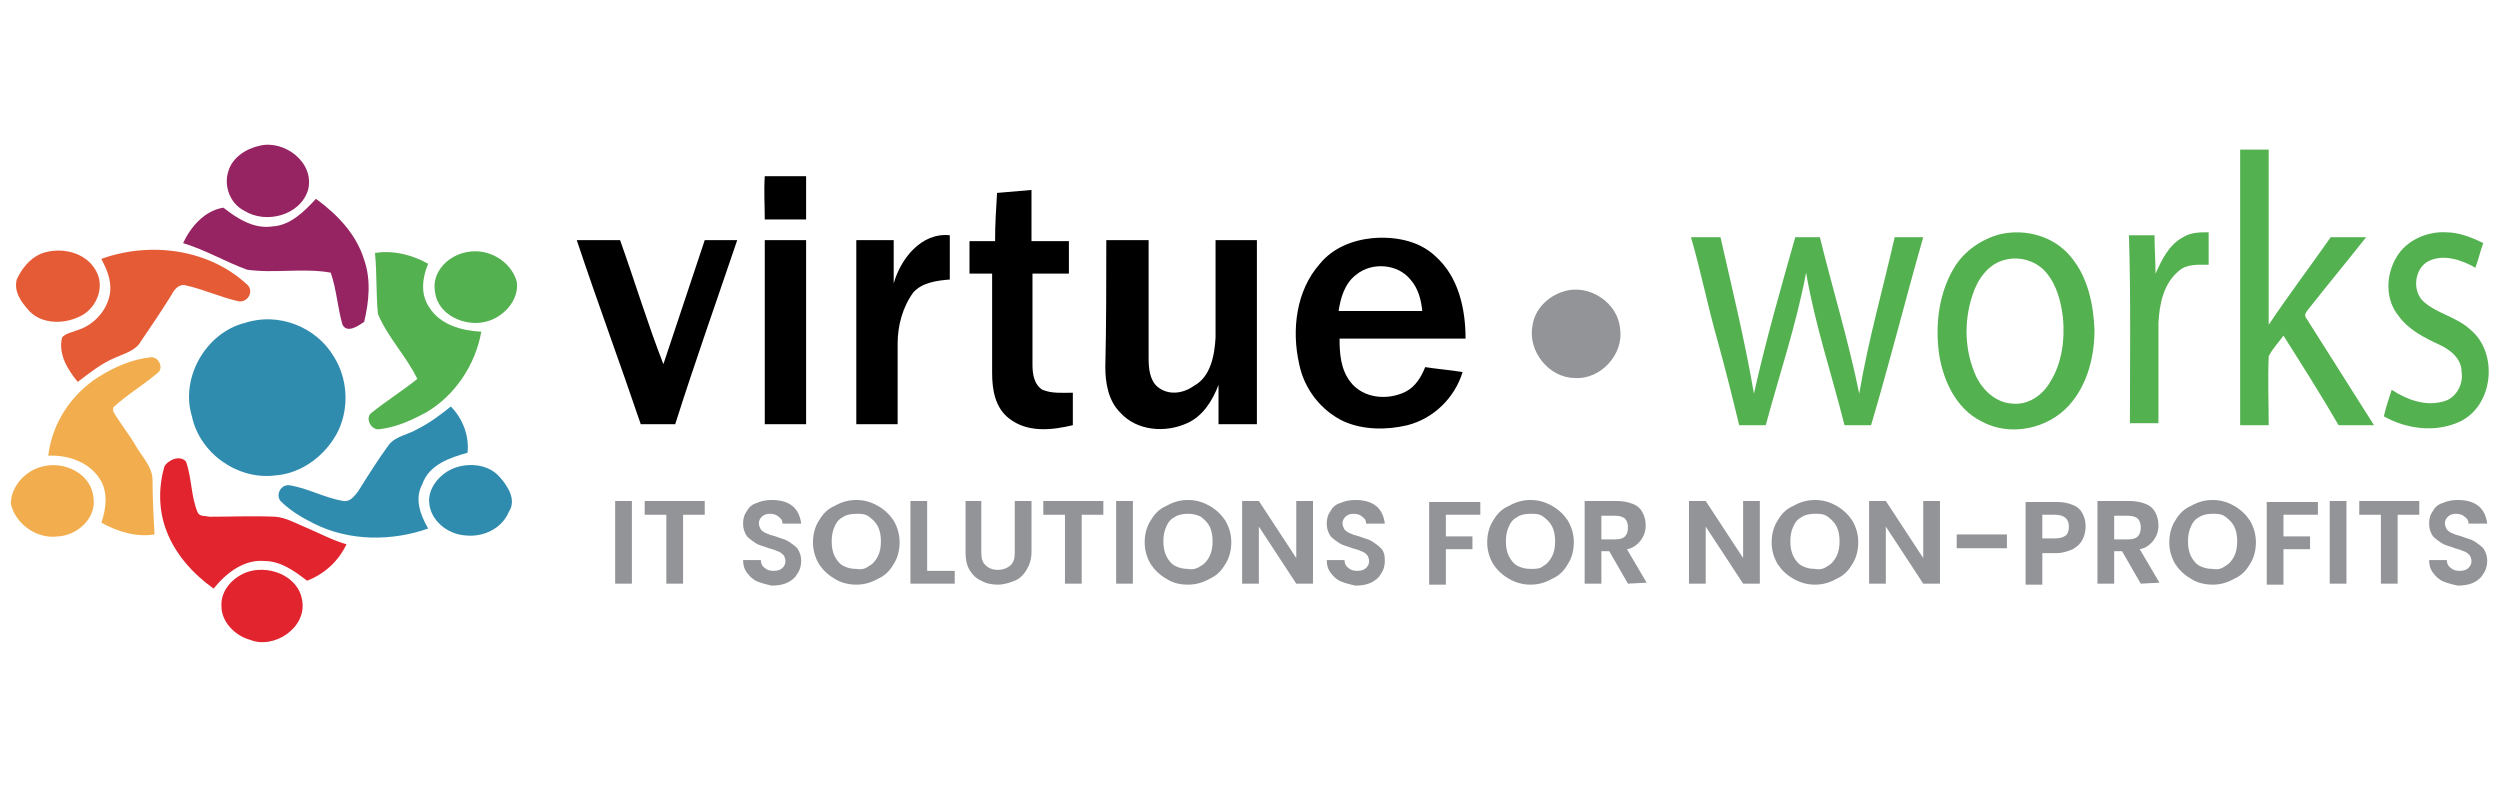<?xml version="1.0" encoding="utf-8"?>
<!-- Generator: Adobe Illustrator 24.2.1, SVG Export Plug-In . SVG Version: 6.00 Build 0)  -->
<svg version="1.1" id="Layer_1" xmlns="http://www.w3.org/2000/svg" xmlns:xlink="http://www.w3.org/1999/xlink" x="0px" y="0px"
	 viewBox="0 0 254 80" style="enable-background:new 0 0 254 80;" xml:space="preserve">
<style type="text/css">
	.st0{fill:#962462;}
	.st1{fill:#54B150;}
	.st2{fill:#E55B36;}
	.st3{fill:#929497;}
	.st4{fill:#308CAF;}
	.st5{fill:#F2AE4E;}
	.st6{fill:#E1242E;}
</style>
<g>
	<g>
		<path class="st0" d="M26.4,14.8c2.5-0.6,5.6,1.7,4.9,4.5c-0.8,2.6-4.3,3.5-6.5,2.1c-1.4-0.7-2.1-2.5-1.6-4
			C23.6,16,25,15.1,26.4,14.8z"/>
		<path class="st0" d="M27.7,23c1.8-0.1,3.2-1.5,4.4-2.8c2.2,1.6,4.1,3.6,4.9,6.2c0.7,2,0.5,4.2,0,6.3c-0.6,0.4-1.7,1.2-2.2,0.3
			c-0.5-1.7-0.6-3.6-1.2-5.3c-2.8-0.5-5.7,0.1-8.5-0.3c-2.2-0.8-4.2-2-6.5-2.7c0.8-1.7,2.2-3.3,4.1-3.6C24.1,22.2,25.8,23.3,27.7,23
			z"/>
	</g>
	<g>
		<path class="st1" d="M227.6,15.2c1,0,1.9,0,2.9,0c0,5.9,0,11.9,0,17.8c2-3,4.2-5.9,6.3-8.9c1.2,0,2.4,0,3.6,0
			c-1.9,2.4-3.8,4.7-5.7,7.1c-0.2,0.3-0.7,0.7-0.4,1.1c2.3,3.6,4.6,7.3,6.9,10.9c-1.2,0-2.4,0-3.6,0c-1.8-3.1-3.7-6.1-5.6-9.1
			c-0.5,0.7-1.1,1.3-1.5,2.1c-0.1,2.3,0,4.7,0,7c-1,0-1.9,0-2.9,0C227.6,33.8,227.6,24.5,227.6,15.2z"/>
		<g>
			<path class="st1" d="M203.2,23.8c2.6-0.6,5.5,0.2,7.2,2.3c1.7,2,2.3,4.8,2.4,7.4c0,2.7-0.7,5.6-2.6,7.7c-2.2,2.4-6,3.2-8.9,1.6
				c-2.6-1.3-3.9-4.2-4.3-6.9c-0.4-3,0-6.2,1.6-8.8C199.6,25.5,201.3,24.3,203.2,23.8z M203.7,26.4c-1.7,0.4-2.8,2-3.3,3.6
				c-0.9,2.7-0.8,5.7,0.4,8.3c0.7,1.4,2,2.6,3.6,2.7c1.6,0.2,3.1-0.8,3.9-2.2c1.2-1.9,1.5-4.3,1.3-6.5c-0.2-1.6-0.6-3.3-1.7-4.6
				C206.9,26.5,205.2,26,203.7,26.4z"/>
		</g>
		<path class="st1" d="M221.8,24.1c0.8-0.5,1.7-0.5,2.6-0.5c0,1.1,0,2.2,0,3.3c-1,0-2.2-0.1-3,0.6c-1.6,1.3-2,3.4-2.1,5.3
			c0,3.4,0,6.8,0,10.2c-1,0-1.9,0-2.9,0c0-6.4,0.1-12.7-0.1-19.1c0.9,0,1.7,0,2.6,0c0,1.3,0.1,2.6,0.1,3.9
			C219.6,26.5,220.3,24.9,221.8,24.1z"/>
		<path class="st1" d="M243.5,26.1c1-1.7,3.1-2.6,5-2.5c1.3,0,2.6,0.5,3.8,1.1c-0.3,0.8-0.5,1.7-0.8,2.5c-1.4-0.8-3.2-1.4-4.7-0.7
			c-1.5,0.7-1.8,3.1-0.5,4.2c1.4,1.2,3.3,1.5,4.7,2.8c2.8,2.3,2.4,7.6-1,9.3c-2.5,1.2-5.5,0.8-7.8-0.5c0.2-0.9,0.5-1.8,0.8-2.7
			c1.5,1,3.4,1.7,5.2,1.2c1.3-0.3,2.1-1.7,1.9-3c0-1.4-1.2-2.3-2.3-2.8c-1.5-0.7-3.1-1.5-4.1-2.9C242.3,30.4,242.4,27.9,243.5,26.1z
			"/>
		<path class="st1" d="M171.8,24.1c1,0,2,0,3,0c1.2,5.3,2.5,10.6,3.4,15.9c1.2-5.4,2.7-10.6,4.2-15.9c0.8,0,1.7,0,2.5,0
			c1.3,5.3,2.9,10.5,4,15.9c0.9-5.4,2.4-10.6,3.6-15.9c1,0,1.9,0,2.9,0c-1.8,6.3-3.4,12.7-5.3,19.1c-0.9,0-1.8,0-2.7,0
			c-1.3-5.2-3-10.2-3.9-15.5c-1,5.3-2.7,10.3-4.1,15.5c-0.9,0-1.8,0-2.7,0c-0.7-2.9-1.4-5.7-2.2-8.6
			C173.5,31.1,172.8,27.5,171.8,24.1z"/>
		<path class="st1" d="M47.5,25.6c2.1-0.4,4.4,0.9,5,3c0.3,1.9-1.4,3.7-3.2,4.1c-2.1,0.5-4.8-0.7-5.1-3
			C43.8,27.6,45.6,25.9,47.5,25.6z"/>
		<path class="st1" d="M38.1,25.7c1.9-0.3,3.8,0.2,5.4,1.1c-0.6,1.4-0.8,3.1,0.1,4.4c1.1,1.8,3.3,2.4,5.3,2.5
			c-0.6,3.4-2.7,6.5-5.6,8.2c-1.5,0.8-3,1.5-4.7,1.7c-0.9,0.2-1.6-1.2-0.8-1.7c1.5-1.2,3.1-2.2,4.6-3.4c-1.1-2.3-3-4.2-4-6.6
			C38.2,29.9,38.3,27.8,38.1,25.7z"/>
	</g>
	<g>
		<path d="M77.7,17.9c1.4,0,2.8,0,4.2,0c0,1.5,0,2.9,0,4.4c-1.4,0-2.8,0-4.2,0C77.7,20.8,77.6,19.4,77.7,17.9z"/>
		<path d="M101.3,19.6c1.2-0.1,2.3-0.2,3.5-0.3c0,1.7,0,3.4,0,5.2c1.3,0,2.5,0,3.8,0c0,1.1,0,2.2,0,3.3c-1.2,0-2.5,0-3.7,0
			c0,3.1,0,6.2,0,9.2c0,0.9,0.1,2,1,2.6c1,0.4,2,0.3,3.1,0.3c0,1.1,0,2.2,0,3.3c-2.1,0.5-4.6,0.8-6.5-0.7c-1.4-1.1-1.7-2.9-1.7-4.6
			c0-3.4,0-6.7,0-10.1c-0.8,0-1.5,0-2.3,0c0-1.1,0-2.2,0-3.3c0.9,0,1.7,0,2.6,0C101.1,22.8,101.2,21.2,101.3,19.6z"/>
		<path d="M90.8,28.8c0.7-2.5,2.8-5.2,5.7-4.9c0,1.5,0,3,0,4.5c-1.3,0.1-2.8,0.3-3.7,1.3c-1.1,1.5-1.6,3.4-1.6,5.2
			c0,2.7,0,5.4,0,8.2c-1.4,0-2.8,0-4.2,0c0-6.2,0-12.4,0-18.7c1.3,0,2.5,0,3.8,0C90.8,25.9,90.8,27.4,90.8,28.8z"/>
		<g>
			<path d="M134.1,26.8c1.3-1.6,3.3-2.4,5.3-2.6c2.2-0.2,4.7,0.2,6.4,1.8c2.4,2.1,3.1,5.4,3.1,8.4c-4.3,0-8.6,0-12.8,0
				c0,1.5,0.1,3.1,1.1,4.4c1.3,1.7,3.8,1.9,5.6,1c1-0.5,1.6-1.5,2-2.5c1.3,0.2,2.6,0.3,3.8,0.5c-0.8,2.6-2.9,4.7-5.6,5.4
				c-2.1,0.5-4.5,0.5-6.5-0.4c-2.3-1.1-4-3.3-4.5-5.8C131.2,33.5,131.7,29.5,134.1,26.8z M137.8,27.9c-1.2,0.9-1.6,2.4-1.8,3.7
				c2.8,0,5.7,0,8.5,0c-0.1-1.1-0.4-2.3-1.2-3.2C142,26.8,139.4,26.6,137.8,27.9z"/>
		</g>
		<path d="M58.6,24.4c1.5,0,2.9,0,4.4,0c1.5,4.2,2.8,8.5,4.4,12.6c1.4-4.2,2.8-8.4,4.2-12.6c1.1,0,2.2,0,3.3,0
			c-2.1,6.2-4.3,12.4-6.3,18.7c-1.2,0-2.4,0-3.5,0C63,36.9,60.7,30.7,58.6,24.4z"/>
		<path d="M77.7,24.4c1.4,0,2.8,0,4.2,0c0,6.2,0,12.4,0,18.7c-1.4,0-2.8,0-4.2,0C77.7,36.9,77.7,30.7,77.7,24.4z"/>
		<path d="M112.4,24.4c1.4,0,2.9,0,4.3,0c0,4,0,8,0,12c0,1,0.1,2.2,0.9,2.9c1.1,0.9,2.6,0.7,3.7-0.1c1.7-0.9,2.1-3.1,2.2-4.9
			c0-3.3,0-6.6,0-9.9c1.4,0,2.8,0,4.2,0c0,6.2,0,12.4,0,18.7c-1.3,0-2.6,0-3.9,0c0-1.3,0-2.7,0-4c-0.6,1.6-1.6,3.2-3.2,3.9
			c-2.2,1-5.1,0.8-6.8-1.1c-1.2-1.2-1.5-3-1.5-4.6C112.4,33,112.4,28.7,112.4,24.4z"/>
	</g>
	<g>
		<path class="st2" d="M10.3,26.3c5-1.8,11-1,14.9,2.7c0.6,0.7-0.1,1.8-1,1.6c-1.8-0.4-3.5-1.2-5.3-1.6c-0.7-0.2-1.2,0.4-1.5,1
			c-1,1.6-2,3.1-3.1,4.7c-0.5,0.9-1.6,1.2-2.5,1.6c-1.5,0.6-2.7,1.6-3.9,2.5c-1-1.2-2-2.8-1.6-4.5c0.3-0.4,0.9-0.5,1.4-0.7
			c1.8-0.5,3.3-2.1,3.5-4C11.3,28.3,10.8,27.3,10.3,26.3z"/>
		<path class="st2" d="M4.1,25.8c2-0.8,4.7-0.2,5.7,1.8c0.9,1.7-0.1,3.9-1.8,4.6C6.3,33,4,32.9,2.8,31.4c-0.7-0.8-1.4-1.8-1.1-3
			C2.2,27.3,3,26.3,4.1,25.8z"/>
	</g>
	<path class="st3" d="M158.9,29.6c2.6-0.8,5.5,1.2,5.7,3.8c0.4,2.6-2,5.2-4.6,5c-2.6,0-4.8-2.7-4.3-5.3
		C155.9,31.5,157.2,30.1,158.9,29.6z"/>
	<g>
		<path class="st4" d="M24.9,32.8c3.4-1.1,7.2,0.4,9,3.4c1.4,2.2,1.6,5.1,0.5,7.5c-1.2,2.5-3.7,4.4-6.4,4.6c-3.8,0.5-7.7-2.2-8.5-6
			C18.3,38.4,20.9,33.8,24.9,32.8z"/>
		<path class="st4" d="M42.4,43.6c1.2-0.6,2.3-1.4,3.4-2.3c1.2,1.2,1.9,3,1.7,4.7c-1.8,0.5-3.9,1.2-4.6,3.2
			c-0.8,1.5-0.2,3.1,0.6,4.5c-3.7,1.3-8,1.3-11.6-0.5c-1.2-0.6-2.4-1.3-3.4-2.3c-0.5-0.6,0-1.7,0.9-1.6c1.9,0.3,3.6,1.3,5.5,1.6
			c0.7,0.1,1.1-0.5,1.5-1c1-1.6,2-3.2,3.1-4.7C40.2,44.3,41.4,44.2,42.4,43.6z"/>
		<path class="st4" d="M46.3,47.5c1.5-0.5,3.4-0.3,4.5,1c0.8,0.9,1.7,2.3,0.9,3.5c-0.7,1.7-2.6,2.6-4.4,2.4
			c-1.8-0.1-3.6-1.5-3.7-3.4C43.5,49.5,44.8,48,46.3,47.5z"/>
	</g>
	<g>
		<path class="st5" d="M10,38.3c1.6-1,3.4-1.8,5.3-2c0.8-0.1,1.4,1.1,0.7,1.6c-1.4,1.2-3.1,2.2-4.5,3.5c0,0.1,0,0.3,0,0.4
			c0.7,1.2,1.6,2.3,2.3,3.5c0.6,1.1,1.7,2.1,1.7,3.5c0,1.8,0.1,3.6,0.2,5.5c-1.9,0.3-3.8-0.3-5.4-1.2c0.5-1.4,0.7-3.2-0.2-4.5
			c-1.1-1.7-3.3-2.4-5.2-2.3C5.3,43,7.2,40.1,10,38.3z"/>
		<path class="st5" d="M4.3,47.4c2.2-0.6,5,0.7,5.2,3.2c0.3,2.1-1.7,3.8-3.6,3.9c-2.1,0.3-4.3-1.2-4.8-3.3
			C1.1,49.4,2.6,47.8,4.3,47.4z"/>
	</g>
	<g>
		<path class="st6" d="M16.7,47.4c0.4-0.7,1.6-1.2,2.2-0.5c0.6,1.7,0.5,3.6,1.2,5.2c0.2,0.4,0.8,0.3,1.2,0.4c2.2,0,4.5-0.1,6.7,0
			c1.1,0.1,2.1,0.7,3.1,1.1c1.4,0.6,2.7,1.3,4.1,1.7c-0.8,1.7-2.2,3-4,3.7c-1.3-1-2.7-2-4.3-2c-2.1-0.2-3.9,1.2-5.2,2.8
			c-2.1-1.5-3.9-3.5-4.8-5.9C16.1,51.8,16.1,49.5,16.7,47.4z"/>
		<path class="st6" d="M24.9,58.2c2.2-0.9,5.4,0.2,5.8,2.8c0.5,2.8-2.9,5-5.3,4c-1.5-0.4-2.9-1.8-2.9-3.4
			C22.4,60.1,23.5,58.8,24.9,58.2z"/>
	</g>
	<g>
		<path class="st3" d="M64.2,50.9v8.4h-1.7v-8.4H64.2z"/>
		<path class="st3" d="M71.6,50.9v1.4h-2.2v7h-1.7v-7h-2.2v-1.4H71.6z"/>
		<path class="st3" d="M77,59.1c-0.5-0.2-0.8-0.5-1.1-0.9c-0.3-0.4-0.4-0.8-0.4-1.3h1.8c0,0.3,0.1,0.6,0.4,0.8
			c0.2,0.2,0.5,0.3,0.9,0.3c0.4,0,0.7-0.1,0.9-0.3c0.2-0.2,0.3-0.4,0.3-0.7c0-0.2-0.1-0.5-0.2-0.6c-0.2-0.2-0.3-0.3-0.6-0.4
			c-0.2-0.1-0.5-0.2-0.9-0.3c-0.5-0.2-1-0.3-1.3-0.5c-0.3-0.2-0.6-0.4-0.9-0.7c-0.2-0.3-0.4-0.7-0.4-1.3c0-0.5,0.1-0.9,0.4-1.3
			c0.2-0.4,0.6-0.7,1-0.8c0.4-0.2,1-0.3,1.5-0.3c0.9,0,1.6,0.2,2.1,0.6c0.5,0.4,0.8,1,0.9,1.8h-1.9c0-0.3-0.1-0.5-0.4-0.7
			c-0.2-0.2-0.5-0.3-0.9-0.3c-0.3,0-0.6,0.1-0.8,0.3c-0.2,0.2-0.3,0.4-0.3,0.7c0,0.2,0.1,0.4,0.2,0.6c0.1,0.1,0.3,0.3,0.6,0.4
			c0.2,0.1,0.5,0.2,0.9,0.3c0.5,0.2,1,0.3,1.3,0.5c0.3,0.2,0.6,0.4,0.9,0.7c0.2,0.3,0.4,0.7,0.4,1.3c0,0.4-0.1,0.9-0.4,1.3
			c-0.2,0.4-0.6,0.7-1,0.9c-0.4,0.2-1,0.3-1.6,0.3C78,59.4,77.5,59.3,77,59.1z"/>
		<path class="st3" d="M84.8,58.8c-0.7-0.4-1.2-0.9-1.6-1.5c-0.4-0.7-0.6-1.4-0.6-2.2c0-0.8,0.2-1.6,0.6-2.2
			c0.4-0.7,0.9-1.2,1.6-1.5c0.7-0.4,1.4-0.6,2.2-0.6c0.8,0,1.5,0.2,2.2,0.6c0.7,0.4,1.2,0.9,1.6,1.5c0.4,0.7,0.6,1.4,0.6,2.2
			c0,0.8-0.2,1.6-0.6,2.2c-0.4,0.7-0.9,1.2-1.6,1.5c-0.7,0.4-1.4,0.6-2.2,0.6S85.4,59.2,84.8,58.8z M88.3,57.5
			c0.4-0.2,0.7-0.6,0.9-1c0.2-0.4,0.3-0.9,0.3-1.5c0-0.6-0.1-1.1-0.3-1.5c-0.2-0.4-0.5-0.7-0.9-1s-0.8-0.3-1.3-0.3
			c-0.5,0-1,0.1-1.3,0.3c-0.4,0.2-0.7,0.5-0.9,1c-0.2,0.4-0.3,0.9-0.3,1.5c0,0.6,0.1,1.1,0.3,1.5c0.2,0.4,0.5,0.8,0.9,1
			c0.4,0.2,0.8,0.3,1.3,0.3C87.5,57.9,87.9,57.8,88.3,57.5z"/>
		<path class="st3" d="M94.2,58H97v1.3h-4.5v-8.4h1.7L94.2,58L94.2,58z"/>
		<path class="st3" d="M99.7,50.9v5.2c0,0.6,0.1,1,0.4,1.3c0.3,0.3,0.7,0.5,1.3,0.5c0.5,0,1-0.2,1.3-0.5c0.3-0.3,0.4-0.7,0.4-1.3
			v-5.2h1.7v5.2c0,0.7-0.2,1.3-0.5,1.8c-0.3,0.5-0.7,0.9-1.2,1.1c-0.5,0.2-1.1,0.4-1.7,0.4c-0.6,0-1.2-0.1-1.7-0.4
			c-0.5-0.2-0.9-0.6-1.2-1.1c-0.3-0.5-0.4-1.1-0.4-1.8v-5.2L99.7,50.9L99.7,50.9z"/>
		<path class="st3" d="M112.1,50.9v1.4h-2.2v7h-1.7v-7H106v-1.4H112.1z"/>
		<path class="st3" d="M115.1,50.9v8.4h-1.7v-8.4H115.1z"/>
		<path class="st3" d="M118.5,58.8c-0.7-0.4-1.2-0.9-1.6-1.5c-0.4-0.7-0.6-1.4-0.6-2.2c0-0.8,0.2-1.6,0.6-2.2
			c0.4-0.7,0.9-1.2,1.6-1.5c0.7-0.4,1.4-0.6,2.2-0.6c0.8,0,1.5,0.2,2.2,0.6s1.2,0.9,1.6,1.5c0.4,0.7,0.6,1.4,0.6,2.2
			c0,0.8-0.2,1.6-0.6,2.2c-0.4,0.7-0.9,1.2-1.6,1.5c-0.7,0.4-1.4,0.6-2.2,0.6C119.8,59.4,119.1,59.2,118.5,58.8z M122,57.5
			c0.4-0.2,0.7-0.6,0.9-1c0.2-0.4,0.3-0.9,0.3-1.5c0-0.6-0.1-1.1-0.3-1.5c-0.2-0.4-0.5-0.7-0.9-1c-0.4-0.2-0.8-0.3-1.3-0.3
			c-0.5,0-1,0.1-1.3,0.3c-0.4,0.2-0.7,0.5-0.9,1c-0.2,0.4-0.3,0.9-0.3,1.5c0,0.6,0.1,1.1,0.3,1.5c0.2,0.4,0.5,0.8,0.9,1
			c0.4,0.2,0.8,0.3,1.3,0.3C121.1,57.9,121.6,57.8,122,57.5z"/>
		<path class="st3" d="M133.4,59.3h-1.7l-3.8-5.8v5.8h-1.7v-8.4h1.7l3.8,5.8v-5.8h1.7V59.3z"/>
		<path class="st3" d="M136.3,59.1c-0.5-0.2-0.8-0.5-1.1-0.9c-0.3-0.4-0.4-0.8-0.4-1.3h1.8c0,0.3,0.1,0.6,0.4,0.8
			c0.2,0.2,0.5,0.3,0.9,0.3c0.4,0,0.7-0.1,0.9-0.3s0.3-0.4,0.3-0.7c0-0.2-0.1-0.5-0.2-0.6c-0.2-0.2-0.3-0.3-0.6-0.4
			c-0.2-0.1-0.5-0.2-0.9-0.3c-0.5-0.2-1-0.3-1.3-0.5c-0.3-0.2-0.6-0.4-0.9-0.7c-0.2-0.3-0.4-0.7-0.4-1.3c0-0.5,0.1-0.9,0.4-1.3
			c0.2-0.4,0.6-0.7,1-0.8c0.4-0.2,1-0.3,1.5-0.3c0.9,0,1.6,0.2,2.1,0.6c0.5,0.4,0.8,1,0.9,1.8h-1.9c0-0.3-0.1-0.5-0.4-0.7
			c-0.2-0.2-0.5-0.3-0.9-0.3c-0.3,0-0.6,0.1-0.8,0.3c-0.2,0.2-0.3,0.4-0.3,0.7c0,0.2,0.1,0.4,0.2,0.6c0.1,0.1,0.3,0.3,0.6,0.4
			c0.2,0.1,0.5,0.2,0.9,0.3c0.5,0.2,1,0.3,1.3,0.5c0.3,0.2,0.6,0.4,0.9,0.7s0.4,0.7,0.4,1.3c0,0.4-0.1,0.9-0.4,1.3
			c-0.2,0.4-0.6,0.7-1,0.9c-0.4,0.2-1,0.3-1.6,0.3C137.3,59.4,136.8,59.3,136.3,59.1z"/>
		<path class="st3" d="M150.4,50.9v1.4h-3.5v2.2h2.7v1.3h-2.7v3.6h-1.7v-8.4H150.4z"/>
		<path class="st3" d="M153.3,58.8c-0.7-0.4-1.2-0.9-1.6-1.5c-0.4-0.7-0.6-1.4-0.6-2.2c0-0.8,0.2-1.6,0.6-2.2
			c0.4-0.7,0.9-1.2,1.6-1.5c0.7-0.4,1.4-0.6,2.2-0.6c0.8,0,1.5,0.2,2.2,0.6s1.2,0.9,1.6,1.5c0.4,0.7,0.6,1.4,0.6,2.2
			c0,0.8-0.2,1.6-0.6,2.2c-0.4,0.7-0.9,1.2-1.6,1.5c-0.7,0.4-1.4,0.6-2.2,0.6C154.7,59.4,154,59.2,153.3,58.8z M156.8,57.5
			c0.4-0.2,0.7-0.6,0.9-1c0.2-0.4,0.3-0.9,0.3-1.5c0-0.6-0.1-1.1-0.3-1.5c-0.2-0.4-0.5-0.7-0.9-1s-0.8-0.3-1.3-0.3
			c-0.5,0-1,0.1-1.3,0.3c-0.4,0.2-0.7,0.5-0.9,1c-0.2,0.4-0.3,0.9-0.3,1.5c0,0.6,0.1,1.1,0.3,1.5c0.2,0.4,0.5,0.8,0.9,1
			c0.4,0.2,0.8,0.3,1.3,0.3S156.5,57.8,156.8,57.5z"/>
		<path class="st3" d="M165.4,59.3l-1.9-3.3h-0.8v3.3h-1.7v-8.4h3.2c0.7,0,1.2,0.1,1.7,0.3c0.5,0.2,0.8,0.5,1,0.9
			c0.2,0.4,0.3,0.8,0.3,1.3c0,0.6-0.2,1.1-0.5,1.5c-0.3,0.4-0.8,0.8-1.4,0.9l2,3.4L165.4,59.3L165.4,59.3z M162.7,54.8h1.4
			c0.5,0,0.8-0.1,1-0.3c0.2-0.2,0.3-0.5,0.3-0.9c0-0.4-0.1-0.7-0.3-0.9c-0.2-0.2-0.6-0.3-1-0.3h-1.4V54.8z"/>
		<path class="st3" d="M178.8,59.3h-1.7l-3.8-5.8v5.8h-1.7v-8.4h1.7l3.8,5.8v-5.8h1.7V59.3z"/>
		<path class="st3" d="M182.2,58.8c-0.7-0.4-1.2-0.9-1.6-1.5c-0.4-0.7-0.6-1.4-0.6-2.2c0-0.8,0.2-1.6,0.6-2.2
			c0.4-0.7,0.9-1.2,1.6-1.5c0.7-0.4,1.4-0.6,2.2-0.6c0.8,0,1.5,0.2,2.2,0.6s1.2,0.9,1.6,1.5c0.4,0.7,0.6,1.4,0.6,2.2
			c0,0.8-0.2,1.6-0.6,2.2c-0.4,0.7-0.9,1.2-1.6,1.5c-0.7,0.4-1.4,0.6-2.2,0.6C183.6,59.4,182.9,59.2,182.2,58.8z M185.7,57.5
			c0.4-0.2,0.7-0.6,0.9-1c0.2-0.4,0.3-0.9,0.3-1.5c0-0.6-0.1-1.1-0.3-1.5c-0.2-0.4-0.5-0.7-0.9-1s-0.8-0.3-1.3-0.3
			c-0.5,0-1,0.1-1.3,0.3c-0.4,0.2-0.7,0.5-0.9,1c-0.2,0.4-0.3,0.9-0.3,1.5c0,0.6,0.1,1.1,0.3,1.5c0.2,0.4,0.5,0.8,0.9,1
			c0.4,0.2,0.8,0.3,1.3,0.3C184.9,57.9,185.3,57.8,185.7,57.5z"/>
		<path class="st3" d="M197.1,59.3h-1.7l-3.8-5.8v5.8h-1.7v-8.4h1.7l3.8,5.8v-5.8h1.7V59.3z"/>
		<path class="st3" d="M203.9,54.3v1.4h-5.1v-1.4H203.9z"/>
		<path class="st3" d="M211.6,54.8c-0.2,0.4-0.5,0.7-1,1c-0.5,0.2-1,0.4-1.7,0.4h-1.4v3.2h-1.7v-8.4h3.1c0.7,0,1.2,0.1,1.7,0.3
			s0.8,0.5,1,0.9c0.2,0.4,0.3,0.8,0.3,1.3C211.9,53.9,211.8,54.4,211.6,54.8z M209.9,54.4c0.2-0.2,0.3-0.5,0.3-0.9
			c0-0.8-0.5-1.2-1.4-1.2h-1.3v2.4h1.3C209.3,54.7,209.6,54.6,209.9,54.4z"/>
		<path class="st3" d="M217.5,59.3l-1.9-3.3h-0.8v3.3h-1.7v-8.4h3.2c0.7,0,1.2,0.1,1.7,0.3c0.5,0.2,0.8,0.5,1,0.9
			c0.2,0.4,0.3,0.8,0.3,1.3c0,0.6-0.2,1.1-0.5,1.5c-0.3,0.4-0.8,0.8-1.4,0.9l2,3.4L217.5,59.3L217.5,59.3z M214.8,54.8h1.4
			c0.5,0,0.8-0.1,1-0.3s0.3-0.5,0.3-0.9c0-0.4-0.1-0.7-0.3-0.9c-0.2-0.2-0.6-0.3-1-0.3h-1.4V54.8z"/>
		<path class="st3" d="M222.6,58.8c-0.7-0.4-1.2-0.9-1.6-1.5c-0.4-0.7-0.6-1.4-0.6-2.2c0-0.8,0.2-1.6,0.6-2.2
			c0.4-0.7,0.9-1.2,1.6-1.5c0.7-0.4,1.4-0.6,2.2-0.6c0.8,0,1.5,0.2,2.2,0.6s1.2,0.9,1.6,1.5c0.4,0.7,0.6,1.4,0.6,2.2
			c0,0.8-0.2,1.6-0.6,2.2c-0.4,0.7-0.9,1.2-1.6,1.5c-0.7,0.4-1.4,0.6-2.2,0.6C224,59.4,223.2,59.2,222.6,58.8z M226.1,57.5
			c0.4-0.2,0.7-0.6,0.9-1c0.2-0.4,0.3-0.9,0.3-1.5c0-0.6-0.1-1.1-0.3-1.5c-0.2-0.4-0.5-0.7-0.9-1s-0.8-0.3-1.3-0.3
			c-0.5,0-1,0.1-1.3,0.3c-0.4,0.2-0.7,0.5-0.9,1c-0.2,0.4-0.3,0.9-0.3,1.5c0,0.6,0.1,1.1,0.3,1.5c0.2,0.4,0.5,0.8,0.9,1
			c0.4,0.2,0.8,0.3,1.3,0.3C225.3,57.9,225.7,57.8,226.1,57.5z"/>
		<path class="st3" d="M235.5,50.9v1.4H232v2.2h2.7v1.3H232v3.6h-1.7v-8.4H235.5z"/>
		<path class="st3" d="M238.4,50.9v8.4h-1.7v-8.4H238.4z"/>
		<path class="st3" d="M245.8,50.9v1.4h-2.2v7h-1.7v-7h-2.2v-1.4H245.8z"/>
		<path class="st3" d="M248.3,59.1c-0.5-0.2-0.8-0.5-1.1-0.9c-0.3-0.4-0.4-0.8-0.4-1.3h1.8c0,0.3,0.1,0.6,0.4,0.8
			c0.2,0.2,0.5,0.3,0.9,0.3c0.4,0,0.7-0.1,0.9-0.3c0.2-0.2,0.3-0.4,0.3-0.7c0-0.2-0.1-0.5-0.2-0.6c-0.2-0.2-0.3-0.3-0.6-0.4
			c-0.2-0.1-0.5-0.2-0.9-0.3c-0.5-0.2-1-0.3-1.3-0.5c-0.3-0.2-0.6-0.4-0.9-0.7c-0.2-0.3-0.4-0.7-0.4-1.3c0-0.5,0.1-0.9,0.4-1.3
			c0.2-0.4,0.6-0.7,1-0.8c0.4-0.2,1-0.3,1.5-0.3c0.9,0,1.6,0.2,2.1,0.6c0.5,0.4,0.8,1,0.9,1.8h-1.9c0-0.3-0.1-0.5-0.4-0.7
			c-0.2-0.2-0.5-0.3-0.9-0.3c-0.3,0-0.6,0.1-0.8,0.3c-0.2,0.2-0.3,0.4-0.3,0.7c0,0.2,0.1,0.4,0.2,0.6c0.1,0.1,0.3,0.3,0.6,0.4
			c0.2,0.1,0.5,0.2,0.9,0.3c0.5,0.2,1,0.3,1.3,0.5c0.3,0.2,0.6,0.4,0.9,0.7c0.2,0.3,0.4,0.7,0.4,1.3c0,0.4-0.1,0.9-0.4,1.3
			c-0.2,0.4-0.6,0.7-1,0.9c-0.4,0.2-1,0.3-1.6,0.3C249.3,59.4,248.8,59.3,248.3,59.1z"/>
	</g>
</g>
</svg>
